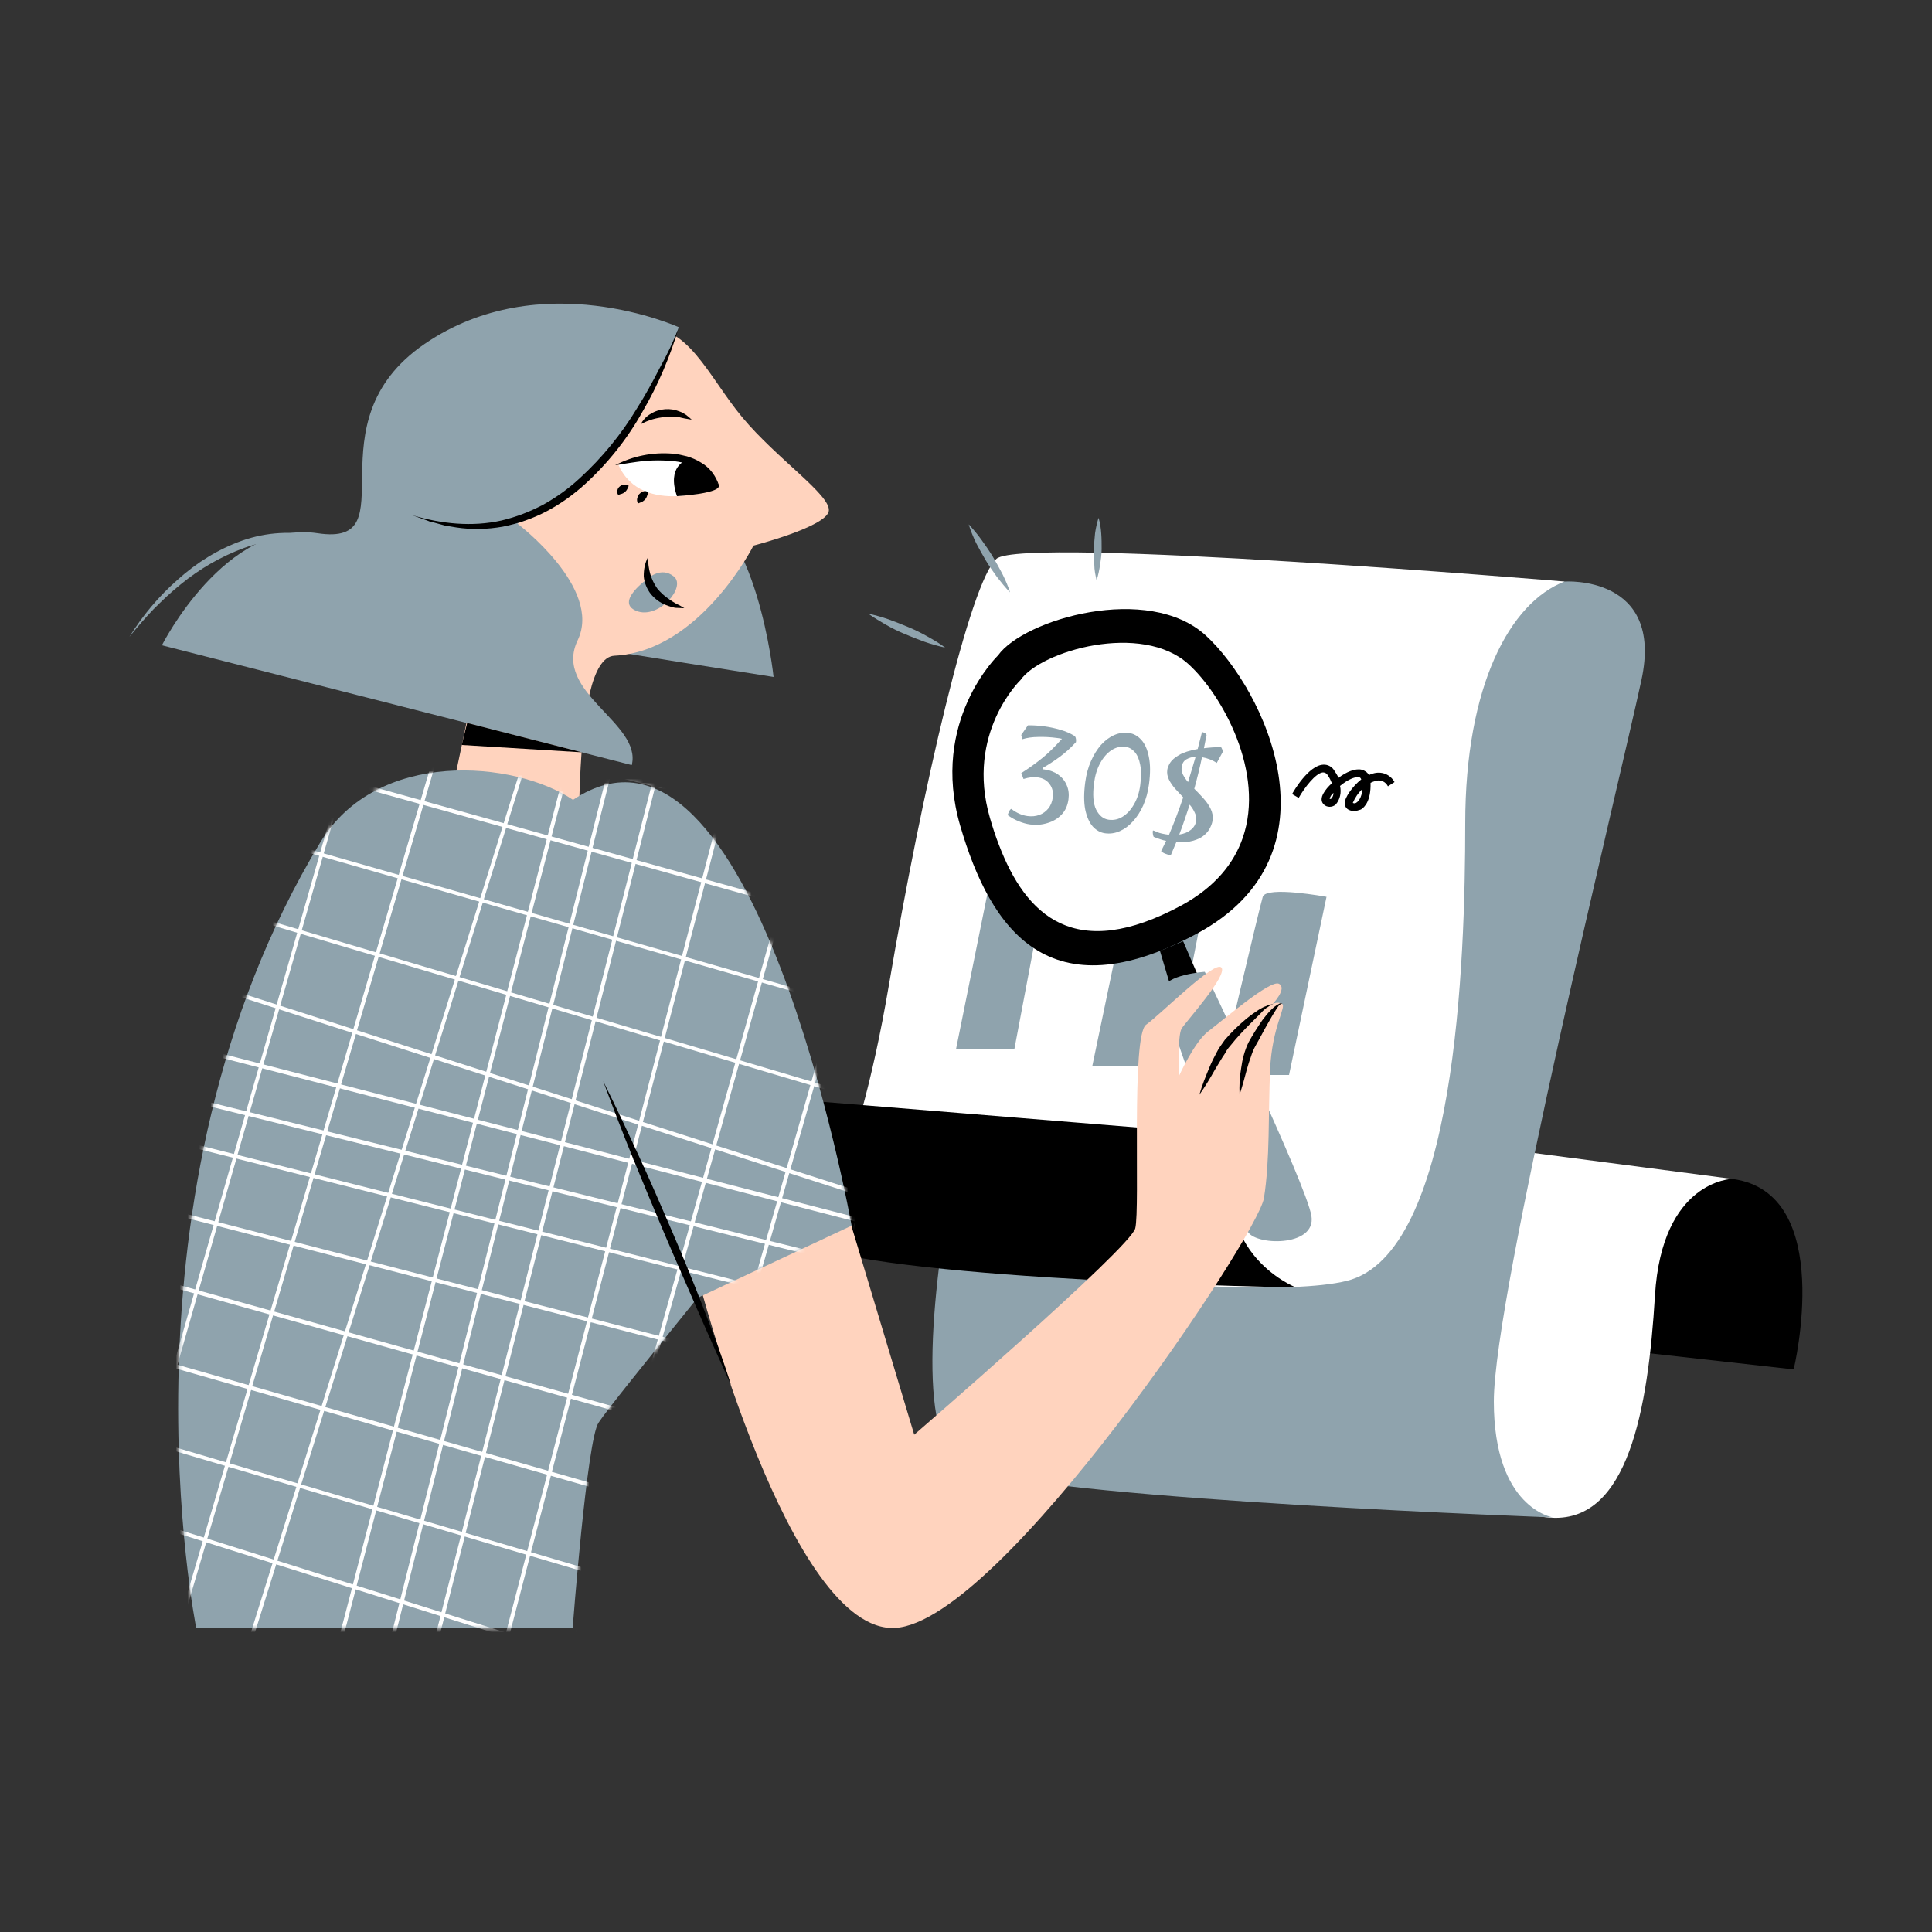 <svg width="500" height="500" viewBox="0 0 500 500" fill="none" xmlns="http://www.w3.org/2000/svg">
<rect x="0" y="0" width="500" height="500" fill="#333333" stroke="none"/>
<path d="M417.701 349.2L464.201 354.4C464.201 354.4 475.301 308.6 448.301 305.1C421.301 301.6 417.701 349.2 417.701 349.2Z" fill="black"/>
<path d="M390.102 297.5L448.302 305.1C448.302 305.1 430.102 305.4 428.302 335.3C426.502 365.2 421.202 393.6 401.802 392.8C382.402 392 363.602 367.5 363.602 367.5L390.102 297.5Z" fill="white"/>
<path d="M404.901 150.5C404.901 150.5 430.701 148.7 424.801 176C418.901 203.3 386.601 335 386.601 362.7C386.601 390.4 401.901 392.7 401.901 392.7C401.901 392.7 278.801 388.3 251.201 380.5C223.601 372.7 262.501 235.1 262.501 235.1C262.501 235.1 376.601 154 381.301 154C386.001 154 404.901 150.5 404.901 150.5Z" fill="#8FA3AD"/>
<path d="M404.9 150.5C404.9 150.5 264.7 138.7 257.9 144.6C251.1 150.5 238.7 204 230 255.2C221.3 306.4 209 322.3 209 322.3C209 322.3 320.2 338.4 348.5 331.5C376.8 324.6 379.2 248.8 379.2 213.1C379.2 177.4 390.8 155.9 404.9 150.5Z" fill="white"/>
<path d="M321.301 294L190.201 283.3C190.201 283.3 183.801 313.1 209.001 322.3C234.201 331.5 335.401 333.2 335.401 333.2C335.401 333.2 310.701 323.6 321.301 294Z" fill="black"/>
<path d="M247.4 271.6C247.4 271.6 261.7 200.5 262.5 197.6C263.3 194.7 276.5 197.6 276.5 197.6L262.5 271.6H247.4Z" fill="#8FA3AD"/>
<path d="M282.701 275.8C282.701 275.8 302.301 181.6 303.401 177.8C304.501 174 322.601 177.8 322.601 177.8L303.401 275.8H282.701Z" fill="#8FA3AD"/>
<path d="M315.801 278.2C315.801 278.2 325.901 235 326.801 232.1C327.701 229.2 343.301 232.1 343.301 232.1L333.601 278.2H315.801Z" fill="#8FA3AD"/>
<path d="M350.4 209.9C350 209.9 349.5 209.8 349.1 209.6C348.4 209.3 348 208.6 348 207.8C348 206.5 349.9 203.6 352.3 201.7C352.2 201.5 352.1 201.3 351.9 201.2C351.4 201 350.2 201.1 348.3 202.3C347.8 202.6 347.3 203 346.8 203.4C347.2 205.1 346.8 206.9 345.7 208.2C344.8 209 343.4 209 342.6 208.2C342.3 207.9 341.6 207.1 342.4 205.5C343 204.4 343.8 203.5 344.7 202.7C344.4 202 344.1 201.3 343.6 200.6C343.4 200.2 342.9 199.9 342.4 199.9C340.5 200 337.5 204 336.1 206.5L334.4 205.5C334.8 204.7 338.7 198.1 342.4 197.9C343.6 197.8 344.7 198.4 345.3 199.4C345.7 200 346.1 200.6 346.4 201.3C348.4 199.8 350.7 198.8 352.4 199.2C353.2 199.4 353.9 199.9 354.3 200.6C354.6 200.4 355 200.3 355.3 200.2C357.5 199.5 359.8 200.4 360.9 202.4L359.2 203.5C358.6 202.3 357.3 201.7 356 202.1C355.6 202.2 355.1 202.4 354.7 202.6V202.7C354.8 207.2 353.2 208.9 352.2 209.5C351.6 209.7 351 209.9 350.4 209.9ZM352.6 204.2C351.5 205.2 350.7 206.4 350.1 207.8C350.3 207.9 350.5 207.9 350.7 207.9C351.5 207.6 352.4 206.5 352.6 204.2ZM344.1 206.7C344.3 206.8 344.4 206.8 344.5 206.7C344.9 206.3 345.1 205.8 345.1 205.2C344.6 205.6 344.3 206.1 344.1 206.7Z" fill="black"/>
<path d="M300.199 246.1L302.999 255.5L309.999 252.4L306.199 243.6L300.199 246.1Z" fill="black"/>
<path d="M322.799 318.5C322.799 318.5 300.399 260.2 300.899 256.2C301.399 252.2 311.799 251.5 311.799 251.5C311.799 251.5 338.099 306.5 339.399 314.7C340.699 322.9 324.299 322.4 322.799 318.5Z" fill="#8FA3AD"/>
<path d="M258.299 169.6C258.299 169.6 240.599 186.6 248.499 213.7C256.399 240.8 271.599 262.2 309.799 241.6C347.999 221 326.999 178.2 312.099 164.5C297.199 150.8 264.899 160.3 258.299 169.6Z" fill="black"/>
<path d="M321.599 216.9C327.499 200 316.299 179.8 307.599 171.9C295.499 160.9 269.399 168.4 264.099 176C264.099 176 249.799 189.7 256.199 211.7C256.899 214.1 257.599 216.3 258.499 218.6C265.499 237 278.199 249.2 305.799 234.3C314.399 229.6 319.299 223.5 321.599 216.9Z" fill="white"/>
<path d="M266.609 213.37C265.667 213.244 264.694 212.975 263.69 212.564C262.707 212.18 261.744 211.648 260.801 210.967C260.824 210.794 260.889 210.588 260.997 210.35C261.107 210.088 261.227 209.852 261.356 209.642C261.51 209.435 261.636 209.339 261.735 209.352C263.085 210.39 264.478 211.004 265.915 211.196C267.006 211.342 268.014 211.249 268.941 210.919C269.868 210.589 270.648 210.037 271.281 209.264C271.914 208.491 272.308 207.522 272.463 206.357C272.639 205.044 272.363 203.898 271.636 202.918C270.934 201.941 269.889 201.36 268.502 201.175C267.436 201.033 266.232 201.175 264.888 201.601L264.296 200.084C266.17 198.897 267.94 197.632 269.607 196.291C271.275 194.95 273.014 193.253 274.827 191.199C274.607 191.145 274.374 191.101 274.126 191.068C273.903 191.038 273.667 191.007 273.419 190.974C271.883 190.769 270.318 190.686 268.724 190.725C267.133 190.74 265.757 190.935 264.597 191.309L264.29 190.209L266.023 187.716C266.68 187.703 267.372 187.72 268.097 187.766C268.822 187.813 269.532 187.882 270.226 187.975C271.663 188.167 273.061 188.467 274.418 188.875C275.78 189.258 277.031 189.804 278.173 190.511C278.323 190.708 278.417 190.947 278.455 191.23C278.493 191.512 278.494 191.79 278.457 192.062C277.155 193.503 275.763 194.767 274.281 195.856C272.799 196.944 271.307 197.918 269.805 198.777L269.951 199.099L270.36 199.153C271.723 199.335 272.899 199.782 273.889 200.494C274.878 201.207 275.603 202.11 276.062 203.206C276.546 204.305 276.698 205.523 276.52 206.861C276.301 208.497 275.695 209.828 274.7 210.855C273.706 211.883 272.487 212.603 271.045 213.016C269.624 213.457 268.145 213.575 266.609 213.37Z" fill="#8FA3AD"/>
<path d="M286.015 215.657C284.8 215.495 283.731 214.911 282.806 213.905C281.909 212.877 281.259 211.416 280.856 209.521C280.481 207.604 280.482 205.234 280.86 202.409C281.127 200.401 281.622 198.588 282.342 196.969C283.066 195.326 283.934 193.928 284.945 192.777C285.981 191.629 287.115 190.784 288.348 190.242C289.58 189.701 290.841 189.516 292.129 189.688C293.368 189.853 294.449 190.451 295.37 191.482C296.295 192.489 296.945 193.95 297.32 195.866C297.723 197.761 297.736 200.121 297.359 202.946C297.091 204.953 296.595 206.779 295.871 208.423C295.15 210.041 294.26 211.423 293.199 212.568C292.163 213.716 291.029 214.561 289.796 215.103C288.564 215.644 287.303 215.829 286.015 215.657ZM286.937 212.148C288.225 212.32 289.434 212.053 290.562 211.346C291.719 210.618 292.694 209.55 293.487 208.142C294.305 206.738 294.84 205.094 295.091 203.211C295.372 201.105 295.368 199.339 295.079 197.913C294.815 196.49 294.344 195.393 293.665 194.622C292.986 193.85 292.201 193.405 291.308 193.286C290.02 193.114 288.796 193.404 287.636 194.158C286.501 194.914 285.533 196.021 284.733 197.478C283.934 198.935 283.403 200.642 283.142 202.6C282.732 205.672 282.914 207.992 283.689 209.558C284.491 211.103 285.574 211.966 286.937 212.148Z" fill="#8FA3AD"/>
<path d="M303.001 221.329C302.505 221.263 302.043 221.138 301.613 220.955C301.181 220.796 300.807 220.57 300.493 220.276C300.698 219.874 300.906 219.448 301.118 218.997C301.354 218.55 301.58 218.088 301.795 217.612C301.327 217.524 300.84 217.396 300.333 217.228C299.847 217.087 299.258 216.87 298.566 216.576C298.468 216.361 298.401 216.112 298.363 215.83C298.328 215.523 298.319 215.307 298.336 215.183C298.359 215.01 298.383 214.925 298.408 214.928C298.581 214.951 298.964 215.103 299.557 215.384C300.178 215.643 301.17 215.864 302.533 216.046C303.156 214.591 303.779 213.047 304.4 211.415C305.025 209.758 305.628 208.073 306.21 206.36C305.503 205.61 304.808 204.861 304.126 204.114C303.447 203.343 302.91 202.552 302.513 201.743C302.117 200.933 301.976 200.095 302.092 199.227C302.162 198.707 302.407 198.096 302.828 197.396C303.275 196.699 304.045 196.032 305.138 195.397C306.26 194.739 307.868 194.222 309.961 193.846L311.077 189.455C311.275 189.481 311.504 189.562 311.763 189.698C312.022 189.833 312.188 190.007 312.261 190.218L311.577 193.645C312.244 193.558 312.947 193.488 313.685 193.435C314.424 193.382 315.209 193.361 316.04 193.371L316.543 194.422L314.889 197.455C314.405 197.113 313.828 196.809 313.157 196.543C312.487 196.276 311.794 196.083 311.078 195.962C310.475 198.782 309.809 201.506 309.08 204.132C309.882 204.92 310.668 205.744 311.436 206.603C312.229 207.466 312.852 208.369 313.307 209.312C313.786 210.259 313.954 211.265 313.812 212.331C313.736 212.9 313.526 213.528 313.182 214.214C312.863 214.903 312.348 215.553 311.635 216.164C310.951 216.753 310.019 217.222 308.837 217.568C307.681 217.919 306.215 218.038 304.439 217.927C304.211 218.502 303.972 219.063 303.722 219.61C303.494 220.185 303.254 220.758 303.001 221.329ZM307.457 202.402C307.807 201.289 308.144 200.186 308.466 199.094C308.816 197.981 309.137 196.901 309.428 195.856C308.541 195.889 307.742 196.11 307.031 196.519C306.349 196.908 305.943 197.585 305.814 198.551C305.728 199.196 305.844 199.841 306.161 200.489C306.481 201.112 306.913 201.75 307.457 202.402ZM305.19 215.984C306.426 215.796 307.426 215.388 308.191 214.758C308.981 214.132 309.439 213.348 309.564 212.407C309.66 211.688 309.539 210.991 309.2 210.315C308.89 209.618 308.452 208.929 307.887 208.248C307.461 209.553 307.022 210.857 306.571 212.158C306.148 213.439 305.687 214.714 305.19 215.984Z" fill="#8FA3AD"/>
<path d="M283.8 150.2C283.5 148.9 283.2 147.5 283.2 146.1C283 143.4 283.1 140.7 283.4 138C283.6 136.6 283.9 135.3 284.3 134C284.7 135.3 284.9 136.7 285 138.1C285.1 139.4 285.1 140.8 285.1 142.1C285.1 143.5 284.9 144.8 284.7 146.2C284.5 147.5 284.2 148.9 283.8 150.2Z" fill="#8FA3AD"/>
<path d="M250.699 135.7C251.899 137 252.999 138.3 253.999 139.7C254.999 141.1 255.999 142.5 256.899 144C257.799 145.5 258.599 147 259.399 148.5C260.199 150.1 260.899 151.7 261.399 153.3C260.199 152.1 259.099 150.7 257.999 149.3C256.999 147.9 255.999 146.5 255.099 145C254.199 143.5 253.399 142 252.599 140.5C251.899 139 251.199 137.4 250.699 135.7Z" fill="#8FA3AD"/>
<path d="M224.699 158.8C226.499 159.2 228.299 159.7 229.999 160.3C231.699 160.9 233.399 161.6 235.099 162.3C236.799 163 238.399 163.8 239.999 164.7C241.599 165.6 243.199 166.5 244.599 167.6C242.799 167.2 240.999 166.7 239.299 166.1C237.599 165.5 235.899 164.8 234.199 164.1C232.499 163.4 230.899 162.6 229.299 161.7C227.799 160.8 226.199 159.9 224.699 158.8Z" fill="#8FA3AD"/>
<path d="M145.699 166.4C157.599 168.5 200.199 175.2 200.199 175.2C200.199 175.2 195.899 134 178.099 129.9C160.299 125.8 145.699 166.4 145.699 166.4Z" fill="#8FA3AD"/>
<path d="M141.901 251.1C143.701 253.1 146.701 253.3 148.701 251.5C149.801 250.6 150.401 249.2 150.301 247.8C150.001 228.2 147.201 170.3 159.001 169.7C181.201 168.6 195.001 141.2 195.001 141.2C195.001 141.2 214.001 136.3 214.501 132.2C215.001 128.1 201.001 118.7 192.101 108C183.201 97.3 177.901 83.3 165.901 85C153.901 86.7 166.601 103.3 157.501 116.3C152.001 124.2 141.501 123 141.501 123C141.501 123 140.301 109 125.401 117.8C110.501 126.6 131.901 143.7 130.201 147.2C126.501 154.5 117.601 205.8 114.301 215.2C113.701 216.9 133.001 241.1 141.901 251.1Z" fill="#FFD3BE"/>
<path d="M160.1 120.4C160.1 120.4 178.9 112.8 185.8 126.2C185.8 126.3 166.2 133.9 160.1 120.4Z" fill="white"/>
<path d="M159.199 120.4C163.799 118 168.899 117 173.999 117.4C175.299 117.5 176.599 117.8 177.799 118.1C179.099 118.5 180.299 119 181.399 119.7C183.699 121 185.299 123.2 186.099 125.7C184.699 123.7 182.799 122.1 180.699 121.1C178.499 120.1 176.199 119.5 173.899 119.3C171.499 119.1 169.099 119.1 166.699 119.3C164.099 119.6 161.699 120 159.199 120.4Z" fill="black"/>
<path d="M177.601 119.1C177.601 119.1 172.501 120.7 175.201 128.4C175.201 128.4 187.601 127.7 185.901 125.3C185.901 125.4 181.801 118.8 177.601 119.1Z" fill="black"/>
<path d="M160 128.099C159.7 127.699 159.7 127.199 159.8 126.799C159.9 126.399 160.1 126.099 160.5 125.799C160.8 125.599 161.1 125.399 161.5 125.399C161.9 125.399 162.4 125.499 162.7 125.699C162.6 126.099 162.4 126.499 162.2 126.799C162.1 126.999 161.9 127.199 161.6 127.399C161.4 127.599 161.2 127.699 160.9 127.799C160.8 127.799 160.5 127.899 160 128.099Z" fill="black"/>
<path d="M165.101 130.3C164.901 129.9 164.801 129.4 164.901 129C165.001 128.6 165.101 128.2 165.401 127.9C165.701 127.6 166.001 127.3 166.401 127.2C166.901 127 167.401 127.1 167.801 127.4C167.601 127.9 167.501 128.2 167.401 128.5C167.301 128.8 167.101 129 167.001 129.2C166.801 129.4 166.601 129.6 166.301 129.8C165.801 130 165.401 130.2 165.101 130.3Z" fill="black"/>
<path d="M167.7 149.7C167.7 149.7 171.1 146.5 174.4 149.2C177.7 151.9 170.4 160.4 164.7 158.1C159 155.8 167.7 149.7 167.7 149.7Z" fill="#8FA3AD"/>
<path d="M167.7 144.2C167.7 145.7 167.9 147.2 168.3 148.6C168.7 149.9 169.3 151.2 170.1 152.3C171 153.4 172 154.3 173.2 155.1C173.5 155.3 173.8 155.5 174.1 155.7L175.1 156.3C175.8 156.6 176.5 157 177.1 157.4C176.3 157.4 175.5 157.3 174.7 157.3C173.9 157.1 173.1 156.9 172.4 156.6C170.8 156 169.5 155 168.4 153.7C167.4 152.4 166.7 150.7 166.6 149.1C166.6 147.3 166.9 145.7 167.7 144.2Z" fill="black"/>
<path d="M165.801 109.8C166.401 108.7 167.301 107.7 168.401 107.1C169.501 106.4 170.801 106 172.101 105.9C173.401 105.8 174.701 106 175.901 106.5C176.501 106.7 177.001 107 177.601 107.4C178.101 107.8 178.601 108.2 179.001 108.6C178.401 108.5 177.801 108.4 177.201 108.3L176.301 108.1L175.901 108H175.501C174.401 107.8 173.301 107.8 172.301 107.9C169.901 108.1 167.801 108.7 165.801 109.8Z" fill="black"/>
<path d="M175.7 84.7C175.7 84.7 162 124.5 133.9 135.5C133.9 135.5 156 152.2 149.5 165.7C143 179.2 166.2 187.1 163.5 198L41.9 167C41.9 167 58.3 134.4 82.2 138C106.1 141.6 79.8 109.6 109.9 89C140 68.4 175.7 84.7 175.7 84.7Z" fill="#8FA3AD"/>
<path d="M33.5 164.8C36.9 159.3 41.1 154.3 46 150C50.9 145.6 56.5 142.1 62.7 139.9C69 137.7 75.7 137.3 82.2 138.8C88.5 140.4 94.4 143.5 99.3 147.8L97.2 146.5C96.5 146 95.8 145.6 95.1 145.3C93.7 144.5 92.3 143.8 90.8 143.2C87.9 141.9 84.9 140.9 81.8 140.3C78.7 139.7 75.6 139.5 72.4 139.8C69.3 140.1 66.2 140.7 63.2 141.8C57.2 144 51.7 147.2 46.8 151.2C44.3 153.2 42 155.4 39.7 157.7C37.6 159.9 35.5 162.3 33.5 164.8Z" fill="#8FA3AD"/>
<path d="M175.7 84.7C173.4 92.3 170.3 99.7 166.3 106.5C162.4 113.5 157.4 119.8 151.4 125.3C148.4 128 145.1 130.4 141.5 132.3C137.9 134.2 134.1 135.5 130.1 136.3C126.1 137 122.1 137.1 118.1 136.5L115.1 136L112.2 135.2C111.7 135.1 111.2 135 110.8 134.8L109.4 134.3L106.6 133.3C114.2 135.6 122.2 136.4 129.8 134.7C133.6 133.8 137.2 132.4 140.6 130.6C144 128.7 147.2 126.4 150 123.8C155.8 118.5 160.8 112.4 164.9 105.6C167 102.3 168.9 98.8 170.7 95.3C172.6 91.9 174.3 88.3 175.7 84.7Z" fill="black"/>
<path d="M150.6 194.7L119.5 192.8L120.9 187.1L150.6 194.7Z" fill="black"/>
<path d="M180.6 330.5C180.6 330.5 204.3 422.9 231.7 421.3C259.1 419.7 325.5 319.9 327.1 310.1C328.7 300.3 328.2 287.9 328.7 276.8C329.2 265.7 333 260.5 331.8 259.8C331.1 259.4 330.2 259.4 329.4 259.8C329.4 259.8 333.2 255.8 331 254.6C328.8 253.4 316.3 264.2 312.7 266.9C309.1 269.6 305.1 278.5 305.1 278.5C305.1 278.5 304.7 268 305.8 266.2C306.9 264.4 317.8 252.4 316.1 250.4C314.4 248.4 300.5 262.4 296.6 265.2C292.7 268 295.1 312.8 293.8 317.9C292.5 323 236.6 371.3 236.6 371.3L220.3 317.1L180.6 330.5Z" fill="#FFD3BE"/>
<path d="M310.4 283.299C311.1 280.799 312.1 278.399 313.1 275.999C313.6 274.799 314.2 273.599 314.8 272.499C315.1 271.899 315.4 271.399 315.8 270.799C316.2 270.199 316.6 269.699 317 269.099C318.7 267.099 320.6 265.299 322.6 263.599C323.6 262.799 324.7 261.999 325.8 261.299C326.4 260.999 326.9 260.599 327.6 260.399C328.2 260.099 328.9 259.899 329.5 259.899L329 260.099C328.9 260.199 328.7 260.299 328.6 260.299C328.5 260.299 328.1 260.699 327.8 260.799C327.3 261.199 326.8 261.599 326.4 262.099C325.5 262.999 324.6 263.899 323.7 264.799C321.9 266.599 320.1 268.499 318.6 270.399C318.2 270.899 317.8 271.299 317.5 271.799C317.2 272.299 316.9 272.899 316.5 273.399L314.5 276.699C313.2 278.999 311.9 281.199 310.4 283.299Z" fill="black"/>
<path d="M320.8 283.299C320.7 280.999 320.8 278.799 321.2 276.499C321.5 274.199 322.1 271.899 323.1 269.799C324.2 267.799 325.4 265.899 326.7 263.999C327.4 263.099 328.1 262.199 328.9 261.399C329.3 260.999 329.7 260.599 330.2 260.299C330.4 260.099 330.7 259.999 331 259.799C331.3 259.599 331.6 259.599 331.9 259.799C331.6 259.699 331.4 259.899 331.2 259.999C331 260.199 330.8 260.399 330.7 260.599C330.4 260.999 330.1 261.499 329.8 261.999C329.2 262.899 328.7 263.899 328.1 264.899C327 266.799 326 268.799 324.9 270.699C324.4 271.599 324 272.599 323.7 273.599C323.3 274.599 323 275.699 322.7 276.699C322.1 278.999 321.5 281.199 320.8 283.299Z" fill="black"/>
<path d="M220.399 317.2C220.399 317.2 195.199 175.6 148.299 207C133.099 196.8 97.599 193.7 82.899 218C27.999 308.7 50.799 421.4 50.799 421.4H148.199C148.199 421.4 151.899 372.6 154.899 368.2C156.999 365 166.699 353 180.499 335.9L220.399 317.2Z" fill="#8FA3AD"/>
<mask id="mask0_357_232" style="mask-type:luminance" maskUnits="userSpaceOnUse" x="46" y="199" width="175" height="223">
<path d="M220.399 317.2C220.399 317.2 195.199 175.6 148.299 207C133.099 196.8 97.599 193.7 82.899 218C27.999 308.7 50.799 421.4 50.799 421.4H148.199C148.199 421.4 151.899 372.6 154.899 368.2C156.999 365 166.699 353 180.499 335.9L220.399 317.2Z" fill="white"/>
</mask>
<g mask="url(#mask0_357_232)">
<path d="M245.5 459.6H245.4L-81.8 356.6C-82.1 356.5 -82.2 356.2 -82.1 356C-82 355.7 -81.7 355.6 -81.5 355.7L245.7 458.6C246 458.6 246.2 458.9 246.1 459.2C246.1 459.5 245.8 459.7 245.5 459.6Z" fill="white"/>
<path d="M252.099 436.499H251.999L-76.201 339.699C-76.501 339.599 -76.601 339.299 -76.501 339.099C-76.401 338.799 -76.101 338.699 -75.901 338.799L252.299 435.599C252.599 435.699 252.699 435.999 252.599 436.199C252.599 436.299 252.399 436.499 252.099 436.499Z" fill="white"/>
<path d="M258.3 414.999H258.2L-70.8 320.899C-71.1 320.799 -71.2 320.599 -71.1 320.299C-71 319.999 -70.8 319.899 -70.5 319.899L258.5 413.999C258.8 413.999 259 414.299 258.9 414.599C258.8 414.899 258.6 415.099 258.3 414.999Z" fill="white"/>
<path d="M264.099 394.5H263.999L-65.701 302.3C-66.001 302.2 -66.101 302 -66.001 301.7C-65.901 301.4 -65.701 301.3 -65.401 301.3L264.299 393.5C264.599 393.5 264.799 393.8 264.699 394.1C264.599 394.4 264.399 394.6 264.099 394.5Z" fill="white"/>
<path d="M270.499 372.5H270.399L-61.201 287C-61.501 286.9 -61.601 286.7 -61.601 286.4C-61.501 286.1 -61.301 286 -61.001 286L270.499 371.5C270.799 371.5 270.999 371.8 270.899 372.1C270.799 372.4 270.699 372.6 270.499 372.5Z" fill="white"/>
<path d="M275.9 353.8H275.8L-56.3 270.3C-56.6 270.2 -56.7 270 -56.7 269.7C-56.6 269.4 -56.4 269.3 -56.1 269.3L276 352.9C276.3 352.9 276.5 353.2 276.4 353.5C276.3 353.8 276.2 353.9 275.9 353.8Z" fill="white"/>
<path d="M279.2 341.999H279.1L-53.3 259.699C-53.6 259.599 -53.7 259.399 -53.7 259.099C-53.6 258.799 -53.4 258.699 -53.1 258.699L279.4 340.999C279.7 341.099 279.8 341.299 279.8 341.599C279.7 341.799 279.5 341.999 279.2 341.999Z" fill="white"/>
<path d="M282.2 331.799H282.1L-49.4 246.199C-49.7 246.099 -49.8 245.899 -49.8 245.599C-49.7 245.299 -49.5 245.199 -49.2 245.199L282.3 330.699C282.6 330.699 282.8 330.999 282.7 331.299C282.6 331.599 282.4 331.799 282.2 331.799Z" fill="white"/>
<path d="M-18.9 455.8H-19C-19.3 455.7 -19.4 455.5 -19.3 455.2L60 177.9C60.1 177.6 60.4 177.5 60.6 177.5C60.9 177.6 61 177.9 61 178.1L-18.4 455.4C-18.4 455.7 -18.6 455.8 -18.9 455.8Z" fill="white"/>
<path d="M-35.601 450.599H-35.701C-36.001 450.499 -36.101 450.299 -36.001 449.999L45.699 177.299C45.799 176.999 46.099 176.899 46.299 176.899C46.599 176.999 46.699 177.299 46.699 177.499L-35.001 450.199C-35.201 450.399 -35.401 450.599 -35.601 450.599Z" fill="white"/>
<path d="M45 488.5C45 488.5 44.9 488.5 44.8 488.5C44.5 488.4 44.4 488.1 44.5 487.9L152.7 141.5C152.8 141.2 153.1 141.1 153.3 141.2C153.6 141.3 153.7 141.6 153.6 141.8L45.5 488.1C45.4 488.3 45.2 488.5 45 488.5Z" fill="white"/>
<path d="M28.301 483H28.201C27.901 482.9 27.801 482.7 27.901 482.4L130.101 134.9C130.101 134.6 130.401 134.4 130.701 134.5C131.001 134.5 131.201 134.8 131.101 135.1V135.2L28.801 482.6C28.801 482.8 28.601 483 28.301 483Z" fill="white"/>
<path d="M9.9 477.7H9.8C9.5 477.6 9.4 477.3 9.5 477.1L109.1 128.9C109.2 128.6 109.5 128.5 109.7 128.6C110 128.7 110.1 128.9 110 129.2L10.4 477.4C10.3 477.6 10.1 477.7 9.9 477.7Z" fill="white"/>
<path d="M-8.101 472.7H-8.201C-8.501 472.6 -8.601 472.4 -8.601 472.1L89.099 123.2C89.199 122.9 89.399 122.8 89.699 122.8C89.999 122.9 90.099 123.1 89.999 123.4L-7.701 472.3C-7.701 472.6 -7.901 472.7 -8.101 472.7Z" fill="white"/>
<path d="M-23.2 468.2H-23.3C-23.6 468.1 -23.7 467.9 -23.7 467.6L67.5 117C67.6 116.7 67.8 116.6 68.1 116.6C68.4 116.7 68.5 116.9 68.5 117.2L-22.7 467.8C-22.8 468 -23 468.2 -23.2 468.2Z" fill="white"/>
<path d="M-39.5 463.5H-39.6C-39.9 463.4 -40 463.2 -40 462.9L49.2 111.7C49.3 111.4 49.5 111.3 49.8 111.3C50.1 111.4 50.2 111.6 50.2 111.9L-39 463.1C-39.1 463.3 -39.3 463.5 -39.5 463.5Z" fill="white"/>
<path d="M235.9 313.7C235.8 313.7 235.8 313.7 235.7 313.7L-33.4 227.3C-33.7 227.2 -33.8 226.9 -33.7 226.7C-33.6 226.4 -33.3 226.3 -33.1 226.4L236 312.7C236.3 312.7 236.5 313 236.4 313.3C236.4 313.6 236.2 313.7 235.9 313.7Z" fill="white"/>
<path d="M242.5 290.5H242.4L-27.9 210.3C-28.2 210.2 -28.3 209.9 -28.2 209.7C-28.1 209.4 -27.8 209.3 -27.6 209.4L242.7 289.6C243 289.7 243.1 290 243 290.2C242.9 290.4 242.7 290.6 242.5 290.5Z" fill="white"/>
<path d="M248.7 268.999H248.6L-22.5 191.399C-22.8 191.299 -22.9 190.999 -22.9 190.799C-22.8 190.499 -22.6 190.399 -22.3 190.499L248.8 268.099C249.1 268.199 249.2 268.399 249.2 268.699C249.1 268.899 248.9 268.999 248.7 268.999Z" fill="white"/>
<path d="M254.5 248.6H254.4L-17.4 173C-17.7 172.9 -17.8 172.6 -17.8 172.4C-17.7 172.1 -17.4 172 -17.2 172L254.6 247.6C254.9 247.7 255 247.9 255 248.2C254.9 248.4 254.7 248.6 254.5 248.6Z" fill="white"/>
<path d="M260.8 226.6H260.7L-12.8 157.6C-13.1 157.5 -13.2 157.3 -13.2 157C-13.1 156.7 -12.9 156.6 -12.6 156.6L260.9 225.6C261.2 225.6 261.4 225.9 261.3 226.2C261.2 226.5 261.1 226.6 260.8 226.6Z" fill="white"/>
<path d="M266.2 207.9H266.1L-8 141C-8.3 140.9 -8.4 140.7 -8.4 140.4C-8.3 140.1 -8.1 140 -7.8 140L266.3 206.9C266.6 207 266.7 207.2 266.7 207.5C266.7 207.8 266.5 207.9 266.2 207.9Z" fill="white"/>
<path d="M176.301 533.199H176.201C175.901 533.099 175.801 532.899 175.901 532.599L284.101 186.099C284.201 185.799 284.401 185.699 284.701 185.799C285.001 185.899 285.101 186.199 285.001 186.399L176.801 532.799C176.701 532.999 176.501 533.199 176.301 533.199Z" fill="white"/>
<path d="M159.6 527.7H159.5C159.2 527.6 159.1 527.4 159.2 527.1L261.4 179.7C261.5 179.4 261.8 179.3 262 179.3C262.3 179.4 262.4 179.7 262.4 179.9L160.1 527.3C160.1 527.5 159.9 527.7 159.6 527.7Z" fill="white"/>
<path d="M141.199 522.399H141.099C140.799 522.299 140.699 521.999 140.799 521.799L240.399 173.599C240.499 173.299 240.799 173.199 240.999 173.199C241.299 173.299 241.399 173.599 241.399 173.799L141.799 521.999C141.599 522.299 141.499 522.399 141.199 522.399Z" fill="white"/>
<path d="M123.2 517.4H123C122.7 517.3 122.6 517.1 122.6 516.8L220.3 167.9C220.4 167.6 220.7 167.5 220.9 167.5C221.2 167.6 221.3 167.9 221.3 168.1L123.6 517C123.6 517.3 123.4 517.4 123.2 517.4Z" fill="white"/>
<path d="M108.1 512.9H108C107.7 512.8 107.6 512.6 107.6 512.3L198.8 161.7C198.9 161.4 199.2 161.3 199.4 161.3C199.7 161.4 199.8 161.7 199.8 161.9L108.6 512.5C108.5 512.8 108.3 513 108.1 512.9Z" fill="white"/>
<path d="M91.801 508.2H91.701C91.401 508.1 91.301 507.9 91.301 507.6L180.501 156.4C180.601 156.1 180.801 156 181.101 156C181.401 156.1 181.501 156.3 181.501 156.6L92.301 507.8C92.201 508.1 92.001 508.2 91.801 508.2Z" fill="white"/>
<path d="M81.4 505.199H81.3C81 505.099 80.9 504.899 80.9 504.599L168.9 153.099C169 152.799 169.2 152.699 169.5 152.699C169.8 152.699 169.9 152.999 169.9 153.299L81.9 504.799C81.8 505.099 81.6 505.199 81.4 505.199Z" fill="white"/>
<path d="M68.199 501.499H68.099C67.799 501.399 67.699 501.199 67.699 500.899L158.899 150.299C158.999 149.999 159.199 149.899 159.499 149.899C159.799 149.899 159.899 150.199 159.899 150.499L68.699 501.099C68.599 501.299 68.399 501.399 68.199 501.499Z" fill="white"/>
</g>
<path d="M156.1 279.8C159.3 286.2 162.3 292.6 165.3 299.1C168.3 305.6 171.1 312.1 173.9 318.6C176.7 325.1 179.4 331.7 182 338.4C184.6 345.1 187.1 351.7 189.2 358.5C186.3 352 183.3 345.5 180.5 339C177.7 332.5 174.8 326 172 319.4C169.2 312.8 166.5 306.3 163.8 299.7C161.1 293.1 158.6 286.5 156.1 279.8Z" fill="black"/>
</svg>
